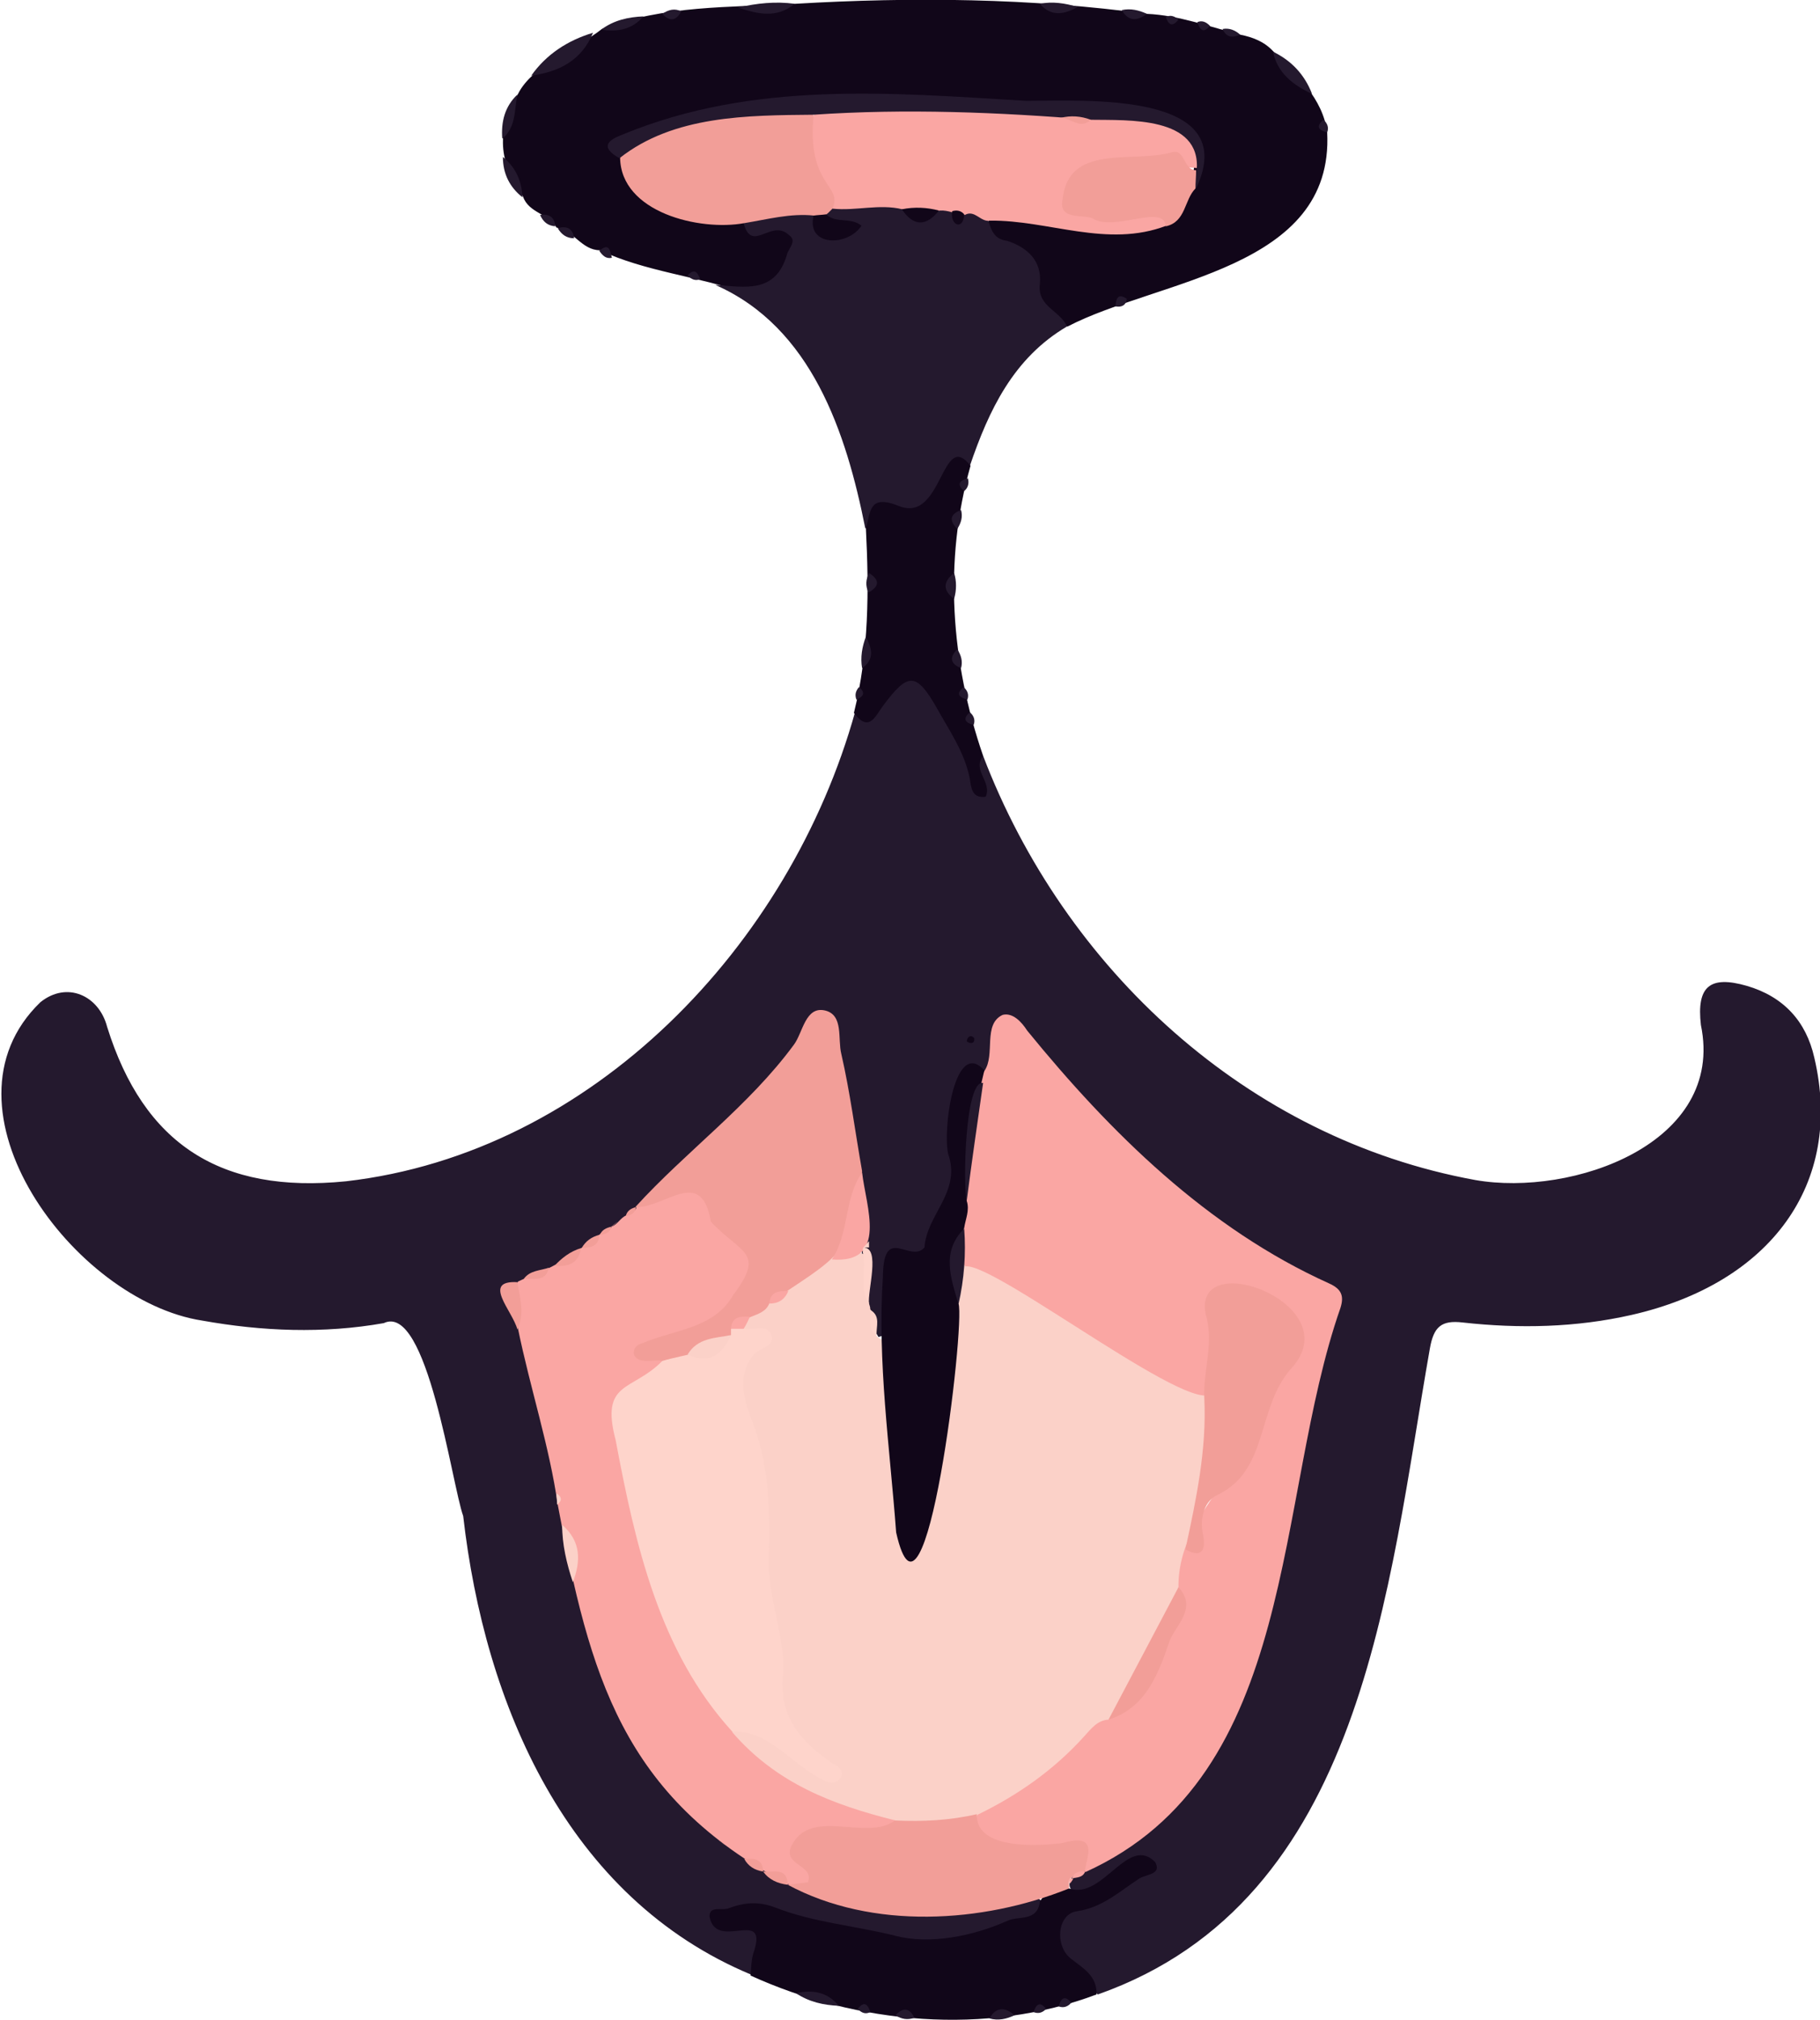 <?xml version="1.0" encoding="utf-8"?>
<!-- Generator: Adobe Illustrator 28.2.0, SVG Export Plug-In . SVG Version: 6.00 Build 0)  -->
<svg version="1.1" baseProfile="tiny" id="Layer_1" xmlns="http://www.w3.org/2000/svg" xmlns:xlink="http://www.w3.org/1999/xlink"
	 x="0px" y="0px" viewBox="0 0 288.8 320.4" overflow="visible" xml:space="preserve">
<g>
	<path fill="#24192E" d="M156,119.9c12.9,33.8,41.9,60.7,78.1,67.3c15.4,2.7,39.7-5.8,35.8-24.6c-0.7-6.1,1.4-7.9,7.3-6.2
		c5.8,1.7,9.4,5.6,10.7,11.4c4.7,20-7,35.8-29,40.8c-8.8,2-17.8,2.2-26.8,1.2c-3.4-0.4-4.6,0.7-5.2,4.1
		c-6.7,37.9-10.4,87.6-52.7,102.5c-14.9-13-2.7-12.4,7.3-20.3c-4.4,0.2-6.2,5.3-10.6,4.4c-3-1.6,0.4-4.2,2.2-5.1
		c32-16,28.3-56.6,37.9-86.1c0.8-2.8,0-4.3-2.5-5.5c-14.7-7.5-27.4-17.5-37.9-30.3c-2.8-1.7-10.7-15.6-11.9-7.2
		c-0.3,1.6-0.2,3.4-2.3,4.1c-4.5-0.5-4.6,8.3-4.4,11.1c1.5,5.6-1.4,10-3,14.8c-0.7,2.1-1.8,3.6-4.2,3.5c-6.7,0.1,0,11.1-5.4,12.3
		c-4.7-7.3-1.2-17.2-3.5-25.4c-6.4-47.3-1.1-14.5-43.9,12.1c-5.4,5.4-14.5,2.7-8.6,12.5c6.5,18.9,7,39.2,14.2,57.9
		c4.5,10.9,18.6,25.5,29.6,29.5c10.4,4.6,21.2,4.5,32.1,2.6c1.9-0.3,3.9-1.1,5.8,0.1c1.5,2.2-0.1,3.1-1.7,3.6
		c-19.9,8.5-28.8-2.2-46.9-0.9c1.7,1,4.4,0.6,4.6,3.3c0.2,2.2-0.1,4.3-1.8,5.9c-29.4-12.2-42.4-43-45.8-72.8
		c-1.8-5-5.7-33.9-12.6-30.6c-9.6,1.7-19.3,1.3-28.8-0.4c-20.3-3.1-43.1-33.7-25.7-50.5c4.2-3.4,9.3-1.1,10.6,3.9
		c5.8,18.6,18,26.5,37.9,24.5c39.2-4.5,70.5-37.5,80.8-74.5c2.4-0.3,3.6-2.1,5.1-3.6c6.9-7.9,12.5,8.3,14.2,13.6
		C154.8,121.8,153.6,120.2,156,119.9z"/>
	<path fill="#110619" d="M210.6,21c1.1,21.8-26.8,23.3-41.2,30.8c-6.9-1.3-4-10.2-10.1-12.4c-2.1-1-3.9-2.2-2.1-4.9
		c10.1-2.4,26.8,7.5,32-6.1c1-6,0.5-6.8-4.8-9.2c-17.7-4-36.8-2.8-55-2.7c-7.8,0.6-26.4,0.4-30.3,8c2.4,9,11.5,9.7,19.1,10.6
		c3,2,8.3-2,8.3,3.9c0,4-4.8,8.2-8.2,7.5c-7.6-2.7-15.9-3.4-23.1-6.8c-2.9,0-4.2-3.2-6.9-3.6c-1.2-2.2-4.4-2.3-5.3-4.9
		c-3.9-5.7-4.3-10.2-0.8-16.3c2.3-4.6,9.3-7.1,13.3-10.3c9.9-3.8,20.3-3.4,30.7-4c18.6-1.1,37.5-0.9,55.8,1.6
		c5,0.2,10.1,2.1,14.8,3.3c2,0.4,3.8,1.1,5.2,2.6C205.8,11.9,209.9,15.6,210.6,21z"/>
	<path fill="#24192E" d="M113.5,45.2c4.6,0.3,9.6,1.5,11.4-4.9c0.3-1,1.6-2.1,0.3-3c-2.8-2.7-5.9,3-7.2-1.9
		c3.1-2.9,6.7-2.9,10.5-2.2c1.7,0.7,1.8,3.7,5.1,3.1c-8.3-5,5-5.4,8.5-4.3c2.2,1.1,4.3,2.6,6.8,0.6c1.7-0.8,3.1,1.4,4.6-0.1
		c4.7-0.3,2.1,5.2,6.3,5.7c3.1,1,5.6,3.1,5.2,6.9c-0.4,3.6,3.3,4.2,4.3,6.7c-8.5,5-12.4,13.3-15.4,22.1c-4.9,1.7-6,9.6-12.8,7.4
		c-2.3-0.7-1.9,2.5-3.8,2.5C134.3,68.7,128.8,51.9,113.5,45.2z"/>
	<path fill="#110619" d="M169.7,299.6c5.3,1.8,9.3-8.6,13.6-4.2c1.1,2-1.4,1.9-2.5,2.6c-3.1,2-5.8,4.6-9.9,5.2
		c-3.1,0.4-3.6,5.4-1,7.5c1.9,1.5,4.2,2.7,4.1,5.7c-17.5,6.6-38,4.7-54.9-3c0.1-1.1,0.1-2.3,0.4-3.4c2.7-7.7-5.8-0.3-6.9-5.9
		c-0.1-1.9,2-0.9,3.1-1.4c2.4-0.9,4.7-1.1,7.3-0.1c6.1,2.4,12.8,2.9,19.1,4.5c5.4,1.4,12.2,0.1,17.8-2.4c1.7-0.8,4.7,0.2,5.1-3
		C166.1,299.8,167.5,298.8,169.7,299.6z"/>
	<path fill="#110619" d="M137.4,83.8c0.8-2.6,0.4-5.5,5.3-3.5c6.9,2.7,6.7-12.4,11.3-6.4c-4.3,15.1-3.1,31.2,2,46
		c-1.8,2.3,1.5,4.2,0.4,6.5c-2.2,0.3-2.3-1.5-2.5-2.8c-0.8-4.2-3.2-7.6-5.2-11.2c-3.3-5.8-4.6-5.8-8.6-0.4c-1.2,1.6-2.2,4.3-4.6,1.1
		C137.9,103.4,137.9,93.6,137.4,83.8z"/>
	<path fill="#24192E" d="M94.1,5.2c-1.8,4.4-5.4,6.2-9.8,6.8C86.7,8.6,90.1,6.4,94.1,5.2z"/>
	<path fill="#24192E" d="M126.1,0.6c-2.9,2.4-5.9,1.6-9,0.6C120.1,0.5,123.1,0.2,126.1,0.6z"/>
	<path fill="#24192E" d="M208.2,14.9c-3-1.4-5.5-3.3-6.2-6.7C204.9,9.6,207,11.8,208.2,14.9z"/>
	<path fill="#24192E" d="M171,1.1c-2.1,1.2-4.2,1.6-6-0.5C167,0.2,169,0.5,171,1.1z"/>
	<path fill="#24192E" d="M79.8,24.9c2,1.6,3,3.8,3.1,6.4C80.9,29.7,79.8,27.6,79.8,24.9z"/>
	<path fill="#24192E" d="M82.1,15c-0.5,2.5-0.2,5.2-2.4,7C79.5,19.3,80.1,16.9,82.1,15z"/>
	<path fill="#24192E" d="M126.3,316.2c2.6-0.6,5-0.2,6.8,2C130.7,318.1,128.4,317.6,126.3,316.2z"/>
	<path fill="#24192E" d="M102.1,2.6c-1.8,2.1-4.1,2.5-6.7,2.1C97.4,3.2,99.7,2.7,102.1,2.6z"/>
	<path fill="#24192E" d="M137.4,101c0.9,1.8,1.5,3.5-0.6,5C136.5,104.3,136.8,102.6,137.4,101z"/>
	<path fill="#24192E" d="M182,2.2c-1.5,1.1-2.9,1.3-4-0.6C179.4,1.3,180.7,1.6,182,2.2z"/>
	<path fill="#24192E" d="M151.4,95c-1.8-1.3-1.8-2.7,0-4.1C151.8,92.2,151.8,93.6,151.4,95z"/>
	<path fill="#24192E" d="M157,320.2c1.1-1.9,2.5-1.8,4-0.5C159.7,320.3,158.4,320.6,157,320.2z"/>
	<path fill="#24192E" d="M108.1,1.8c-0.8,1.5-1.8,1.7-3,0.4C106.1,1.5,107.1,1.3,108.1,1.8z"/>
	<path fill="#24192E" d="M151.9,83.9c-1.3-1.3-1.2-2.3,0.6-3C152.8,82,152.5,83,151.9,83.9z"/>
	<path fill="#24192E" d="M137.9,90.9c1.7,1.1,1.7,2.1-0.1,3.1C137.3,92.9,137.4,91.9,137.9,90.9z"/>
	<path fill="#24192E" d="M152.5,106c-1.7-0.7-1.9-1.7-0.6-3C152.5,103.9,152.8,104.9,152.5,106z"/>
	<path fill="#24192E" d="M142.1,319.7c1.2-1.3,2.2-1.2,3,0.4C144,320.5,143,320.3,142.1,319.7z"/>
	<path fill="#24192E" d="M210.6,21c-1.3-0.3-1.9-0.9-0.6-2C210.6,19.5,210.9,20.2,210.6,21z"/>
	<path fill="#24192E" d="M196.8,5.5c-1.2,0.5-2.2,0.5-2.8-0.9C195.1,4.4,196,4.8,196.8,5.5z"/>
	<path fill="#24192E" d="M192,4.1c-1.1,1.3-1.6,0.6-2-0.6C190.8,3.2,191.4,3.5,192,4.1z"/>
	<path fill="#24192E" d="M187,3.1c-1,1.3-1.6,0.8-2-0.4C185.8,2.3,186.4,2.6,187,3.1z"/>
	<path fill="#24192E" d="M154.5,115c-1.2-0.3-1.9-0.9-0.6-2C154.5,113.5,154.8,114.2,154.5,115z"/>
	<path fill="#24192E" d="M153.5,111c-1.3-0.4-1.9-0.9-0.6-2C153.5,109.5,153.8,110.2,153.5,111z"/>
	<path fill="#24192E" d="M136.3,109c1.1,0.9,0.7,1.5-0.4,2C135.6,110.2,135.8,109.6,136.3,109z"/>
	<path fill="#24192E" d="M177,48.6c0.1-1.1,0.3-2.2,1.8-1.2C178.7,48.4,178,48.8,177,48.6z"/>
	<path fill="#24192E" d="M109.1,43.7c1.1-1.2,1.6-0.5,2,0.6C110.3,44.6,109.7,44.3,109.1,43.7z"/>
	<path fill="#24192E" d="M153,77.9c-1.3-1.1-0.7-1.7,0.6-2C153.8,76.7,153.6,77.4,153,77.9z"/>
	<path fill="#24192E" d="M95.1,39.8c1.6-1.4,1.7,0,2,1.1C96.1,41.1,95.6,40.5,95.1,39.8z"/>
	<path fill="#24192E" d="M168,318.3c0.3-1.2,0.9-1.9,2-0.6C169.5,318.3,168.8,318.6,168,318.3z"/>
	<path fill="#24192E" d="M136.1,318.7c1-1.3,1.6-0.8,2,0.5C137.3,319.6,136.7,319.3,136.1,318.7z"/>
	<path fill="#24192E" d="M164,319.2c0.4-1.2,1-1.8,2-0.5C165.4,319.3,164.8,319.5,164,319.2z"/>
	<path fill="#24192E" d="M88.5,36.2c1.4-0.4,2.4,0,2.6,1.6C89.9,37.8,89.1,37.2,88.5,36.2z"/>
	<path fill="#24192E" d="M85.7,34.1c1.4-0.2,2.3,0.3,2.4,1.8C86.9,35.8,86.2,35.2,85.7,34.1z"/>
	<path fill="#FBD1C8" d="M137.9,206.8c0.1,0.3,0.2,0.6,0.2,0.9c1,1.4-0.3,3.7,1.6,4.7c2,1.1,1.8,3.1,1.7,4.8
		c1.2,9.9-0.2,18.4,3.3,28.3c15.9-52.2-11.1-56.5,44.3-26.4c1.4,0.6,2.4,1.8,2.9,3.3c2.5,27.7-17.3,69.9-49.4,67.4
		c-8.2-1.1-24.2-6.7-26.6-15.1c5.7-2.9,9.2,3.8,14.5,5.9c-5.9-4.9-8-9.3-7.7-16.7c-3.1-13.2-0.4-26.9-5.1-39.7
		c-0.5-3.6-1.4-7.2,1.4-10.4c1.6-2.1-3-2.5-0.7-4.9c5.3-2.9,12.7-13.2,19-9.8C137.9,201.6,137.1,204.3,137.9,206.8z"/>
	<path fill="#FAA6A3" d="M187,251.8c-0.1-8.5,6.1-14.8,10.4-21.3c2.6-4.5,3.3-10,6.5-14.4c1.4-1.9,2.3-5,0.3-7
		c-2.5-2.4-5.6-4.4-9.3-4c-2.4,0.3-2.4,2.6-2,4.4c0.8,3.7-0.5,7.3-0.3,10.9c-0.8,6.4-34.6-20.2-39.4-19.5c-2.5-3-1.4-7.4-1.1-10.9
		c2.1-6.4,0.3-14.4,4.1-20.1c1.8-2.6-0.3-7.4,2.9-8.9c1.6-0.4,3,1.1,3.9,2.5c13.2,16.2,28.6,31.4,47.9,40.1c2,0.9,2.4,2,1.8,3.9
		c-10.6,30.3-6.4,74.1-40.5,89.5c-2.2-6.1-9.7-1.7-14.3-4.1c-2.3-0.8-4.2-2-2.8-5c6.4-3.1,12.1-7.1,16.9-12.4
		c1.1-1.2,2.1-2.6,3.9-2.7C182,267.1,185.5,260,187,251.8z"/>
	<path fill="#FAA6A3" d="M116.2,274.8c7,8.1,15.9,11.5,25.9,14c-0.4,3.8-6.9,1.8-9.6,2.4c-9.9-0.7,2.7,10.6-7.5,7.7l0,0
		c-26.3-13.9-31.4-33.1-36.5-60.2c-1.3-9.2-4.4-18.6-6.3-27.9c-0.4-2.5-1.5-5,0-7.5c1.9-0.9,4-1.6,5.8-2.6c2.7-1.2,4.8-3.3,7.2-4.9
		c0.5-0.6,1.6-0.4,1.9-1.3l-0.1,0.1c1-0.3,1.4-1.4,2.4-1.8c0.4-0.7,1.5-0.4,1.6-1.4l-0.1,0.1c4.6-2.7,10.2-6,13,0.7
		c2.9,4.1,8.6,5.9,5,11.8c-3.5,9.5-19.3,8.1-13.5,11.7c-0.4,5.4-8.4,3.3-6.5,11.5c2.5,15.9,6,31.4,16.4,44.3
		C115.9,272.5,116.6,273.5,116.2,274.8z"/>
	<path fill="#F29E98" d="M105.1,215.9c-1.4-0.3-3.8,0.6-4.5-1c-0.2-1,0.5-1.6,1.3-1.8c5.1-2.2,11.4-2.3,14.4-7.6
		c5.3-7,1.2-6.6-3.5-11.7c-1.5-8.9-7.3-2.1-12-2.3c8.1-8.9,18-16,25.2-25.8c1.4-1.9,1.8-6.1,4.9-5.4c3,0.7,2,4.5,2.6,6.9
		c1.4,6.1,2.2,12.4,3.3,18.6c-1.1,13.5-4.3,13.7-14.7,20.9c-0.9,2.6-4.9,1.6-5.3,4.7c-1.9,2.2-5.4,2.2-7.6,4.1
		C107.9,216.1,106.6,217,105.1,215.9z"/>
	<path fill="#110619" d="M153.4,190.5c0.5,1.5-0.2,2.9-0.4,4.3c-1.9,3.9-0.6,8-0.9,12c1.1,3.3-5.3,56.7-9.9,36.3
		c-1-13.5-3-27-2.1-40.6c0.1-8.4,4.3-2,6.6-4.6c0.3-5.1,5.6-8.6,3.9-14.4c-1.2-2.7,0.6-19.2,5.6-13.7
		C154.5,176.7,153.4,183.5,153.4,190.5z"/>
	<path fill="#F29E98" d="M125,299c1.1-0.1,2.3-0.3,3.2-0.4c1.1-2.8-4.1-2.6-2.6-5.8c3.1-6.2,11.9-0.6,16.4-4c4.4,0.2,8.7,0,13-1
		c-0.2,5.8,10,5,13.5,4.6c5.6-1.6,4.2,1.6,3.6,4.5c0,0,0,0,0,0c-0.7,0.4-1.6,0.2-2.1,1.1l0.1-0.1c-0.8,0.2-0.3,1.1-0.5,1.7
		C155.9,305.1,138.4,306.2,125,299z"/>
	<path fill="#FAA6A3" d="M132,199.8c2.8-4.2,1.9-9.7,4.8-13.8C137.4,191.4,141,200.5,132,199.8z"/>
	<path fill="#F29E98" d="M82.1,203.4c0.4,2.5,1.2,5,0,7.5C81.3,207.9,76.4,203.1,82.1,203.4z"/>
	<path fill="#FBD1C8" d="M89.2,241.9c3,2.6,3,5.7,1.7,9.1C89.9,248,89.2,245,89.2,241.9z"/>
	<path fill="#FED4CB" d="M136.9,198.7c0-0.3,0-0.6,0.1-0.8c2.8,0,0.6,6.9,0.9,9C136.2,204.3,137.6,201.4,136.9,198.7z"/>
	<path fill="#F29E98" d="M92.2,198c-0.4,2.5-2.1,3-4.2,2.8C89.1,199.6,90.5,198.5,92.2,198z"/>
	<path fill="#F29E98" d="M87.1,201.1c-0.5,2.4-2.5,1.6-4,1.8C84.1,201.5,85.7,201.6,87.1,201.1z"/>
	<path fill="#F29E98" d="M121.1,296.9c1.6,0.2,3.8-0.8,3.9,2.1C123.4,298.8,122,298.2,121.1,296.9z"/>
	<path fill="#F29E98" d="M95.1,195.9c-0.1,1.9-1.4,2-2.8,2.1C92.9,196.9,93.9,196.2,95.1,195.9z"/>
	<path fill="#F29E98" d="M118.1,294.9c1.5-0.1,2.9-0.1,3,2C119.7,296.7,118.7,296,118.1,294.9z"/>
	<path fill="#110619" d="M153.4,165.2c0.1-0.8,0.7-1.1,1.2-0.5C154.7,165.5,154.1,165.7,153.4,165.2z"/>
	<path fill="#FED4CB" d="M139.1,211.9c-1.5-1.1-0.9-2.7-1-4.1C139.8,208.8,139,210.4,139.1,211.9z"/>
	<path fill="#FBD1C8" d="M88.3,236.9c0.9,0.6,0.9,1.2,0.1,1.8C88.4,238.1,88.3,237.5,88.3,236.9z"/>
	<path fill="#F29E98" d="M100.9,191.5c-0.1,1-0.8,1.3-1.6,1.4C99.5,192.1,100.1,191.7,100.9,191.5z"/>
	<path fill="#F29E98" d="M97,194.6c-0.2,1-1,1.2-1.8,1.3C95.5,195.1,96.2,194.8,97,194.6z"/>
	<path fill="#FAA6A3" d="M170.1,298c0.3-1,1.2-1.2,2.1-1.1C171.8,297.9,170.9,297.8,170.1,298z"/>
	<path fill="#F29E98" d="M114,291.9c0.4,0.3,0.7,0.6,1.1,0.8C114.7,292.4,114.3,292.2,114,291.9z"/>
	<path fill="#F29E98" d="M98,193.8c-0.4,0.3-0.8,0.6-1.2,1C97.3,194.4,97.7,194.1,98,193.8z"/>
	<path fill="#FAA6A3" d="M169.8,298.8c-0.4-0.6-0.1-0.8,0.5-0.8C170.2,298.3,170,298.5,169.8,298.8z"/>
	<path fill="#FBD1C8" d="M137.9,197.9c-0.3,0-0.6,0-0.9,0c0.3-0.3,0.6-0.7,0.9-1C137.9,197.2,137.9,197.5,137.9,197.9z"/>
	<path fill="#FAA6A3" d="M157.1,35c-1.5,0.3-2.4-1.8-4-0.9c-1.4-0.1-2.6-0.8-4-0.7c-2,0.8-4,0.9-5.9-0.2c-3.7-0.9-7.4,0.3-11.1-0.1
		c-4.6-5.8-5.4-11.5-2.3-15.9c14.7-1.7,29.5-0.6,44,0.7c6-0.5,17.4,0.7,16.7,8.8c-5.2-0.3-10.3-1.3-15.6-0.2
		c-2.3,0.6-4.1,2.1-4.1,4.4c0.6,3.9,8.2,2.4,11.1,2.4c1.6-0.1,3.9-0.6,3.2,2.5C175.7,39.4,166.4,34.9,157.1,35z"/>
	<path fill="#F29E98" d="M129.1,18.2c-1.1,11.5,4.7,11,3,14.9c-0.8,0.8-1.7,1.9-2.9,1.1c-3.8-0.4-7.4,0.6-11.1,1.2
		c-7.1,1.3-19.6-1.7-19.7-10.4C100.6,18.4,124.1,14.7,129.1,18.2z"/>
	<path fill="#24192E" d="M129.1,18.2c-10.5,0.1-22.2,0.1-30.8,6.9c-3.2-1.8-1.8-2.9,0.6-3.8c20.7-8.5,42.3-6.6,63.9-5.3
		c9.4,0,34.3-1.6,27,13.9c-0.6-1-0.5-1.9,0.1-2.9c0.7-8.6-10.9-7.9-16.8-8C158.6,17.8,143.7,17.2,129.1,18.2z"/>
	<path fill="#F29E98" d="M189.8,27c0,1-0.1,1.9-0.1,2.9c-1.8,1.8-1.5,5.3-4.7,6c-0.3-3.7-8.3,1-11.7-1.3c-1.7-0.6-5.3,0.3-4.7-2.9
		c0.9-9,11-5.8,17.2-7.5C188.1,23.4,187.7,27,189.8,27z"/>
	<path fill="#110619" d="M129.1,34.2c0.7-0.1,1.3-0.1,2-0.2c1.5,1.5,3.9,0.4,5.6,1.8C134.6,39.1,127.9,39.2,129.1,34.2z"/>
	<path fill="#110619" d="M143.1,33.2c2-0.4,4-0.3,5.9,0.2C147,35.9,145,36,143.1,33.2z"/>
	<path fill="#110619" d="M151.1,33.5c0.7-0.2,1.4-0.1,1.9,0.5C152.9,36.6,150.7,35.8,151.1,33.5z"/>
	<path fill="#FED4CB" d="M105.1,215.9c3.7-1.1,7.9-1.3,10.9-4.1c0-0.3,0-0.6,0-1c0.7-0.5,1.3-0.6,2,0c1.5,0.3,3.7-0.9,4.4,1
		c0.6,1.8-1.8,2-2.7,3c-3.2,3.7-1.3,8.1-0.1,11.3c2.6,7.1,2.6,14.3,2.4,21.6c-0.1,6.2,2.7,12,2.2,18.1c-0.6,6.7,3.1,10.7,8,14
		c2.8,1.2,0.8,4-1.5,2.6c-5-2.3-8.6-8-14.5-7.7c-11.6-12.7-15.4-29.7-18.5-46.2C95.2,219,100.3,220.8,105.1,215.9z"/>
	<path fill="#F29E98" d="M191.1,221.8c-0.2-4.4,1.6-8.8,0.2-13.4c-2-10.8,23.1-1.4,13.5,8.8c-5.4,6.2-3.5,16-11.5,19.9
		c-2.1,0.9-3,3.6-2.4,6.4c0.4,2,0.1,3.9-2.8,2.3C189.8,237.9,191.5,230,191.1,221.8z"/>
	<path fill="#F29E98" d="M187,251.8c3.1,3.3-0.5,6.1-1.4,8.5c-1.7,4.9-3.6,10.6-9.7,12.5C179.6,265.8,183.3,258.8,187,251.8z"/>
	<path fill="#24192E" d="M152.1,206.9c-1.2-4.1-2.8-8.3,0.9-12C153.3,198.9,153,202.9,152.1,206.9z"/>
	<path fill="#FAA6A3" d="M118,210.8c-0.7,0-1.3,0-2,0c0.1-2,1.6-2,3-1.9C118.7,209.5,118.4,210.2,118,210.8z"/>
	<path fill="#FAA6A3" d="M122.1,206.8c0.1-2,1.6-2,3-2C124.5,206.2,123.5,206.8,122.1,206.8z"/>
	<path fill="#24192E" d="M153.4,190.5c-0.6-2.4-0.3-19.2,2.6-18.7C155.1,178.1,154.2,184.3,153.4,190.5z"/>
	<path fill="#FBD1C8" d="M116,211.8c-1.4,3.1-3.4,4.7-6.9,3.1C110.7,212.2,113.5,212.3,116,211.8z"/>
	<path fill="#F29E98" d="M168.3,18.7c1.6-0.4,3.2-0.3,4.8,0.3C171.4,20.6,169.9,18.7,168.3,18.7z"/>
</g>
</svg>
